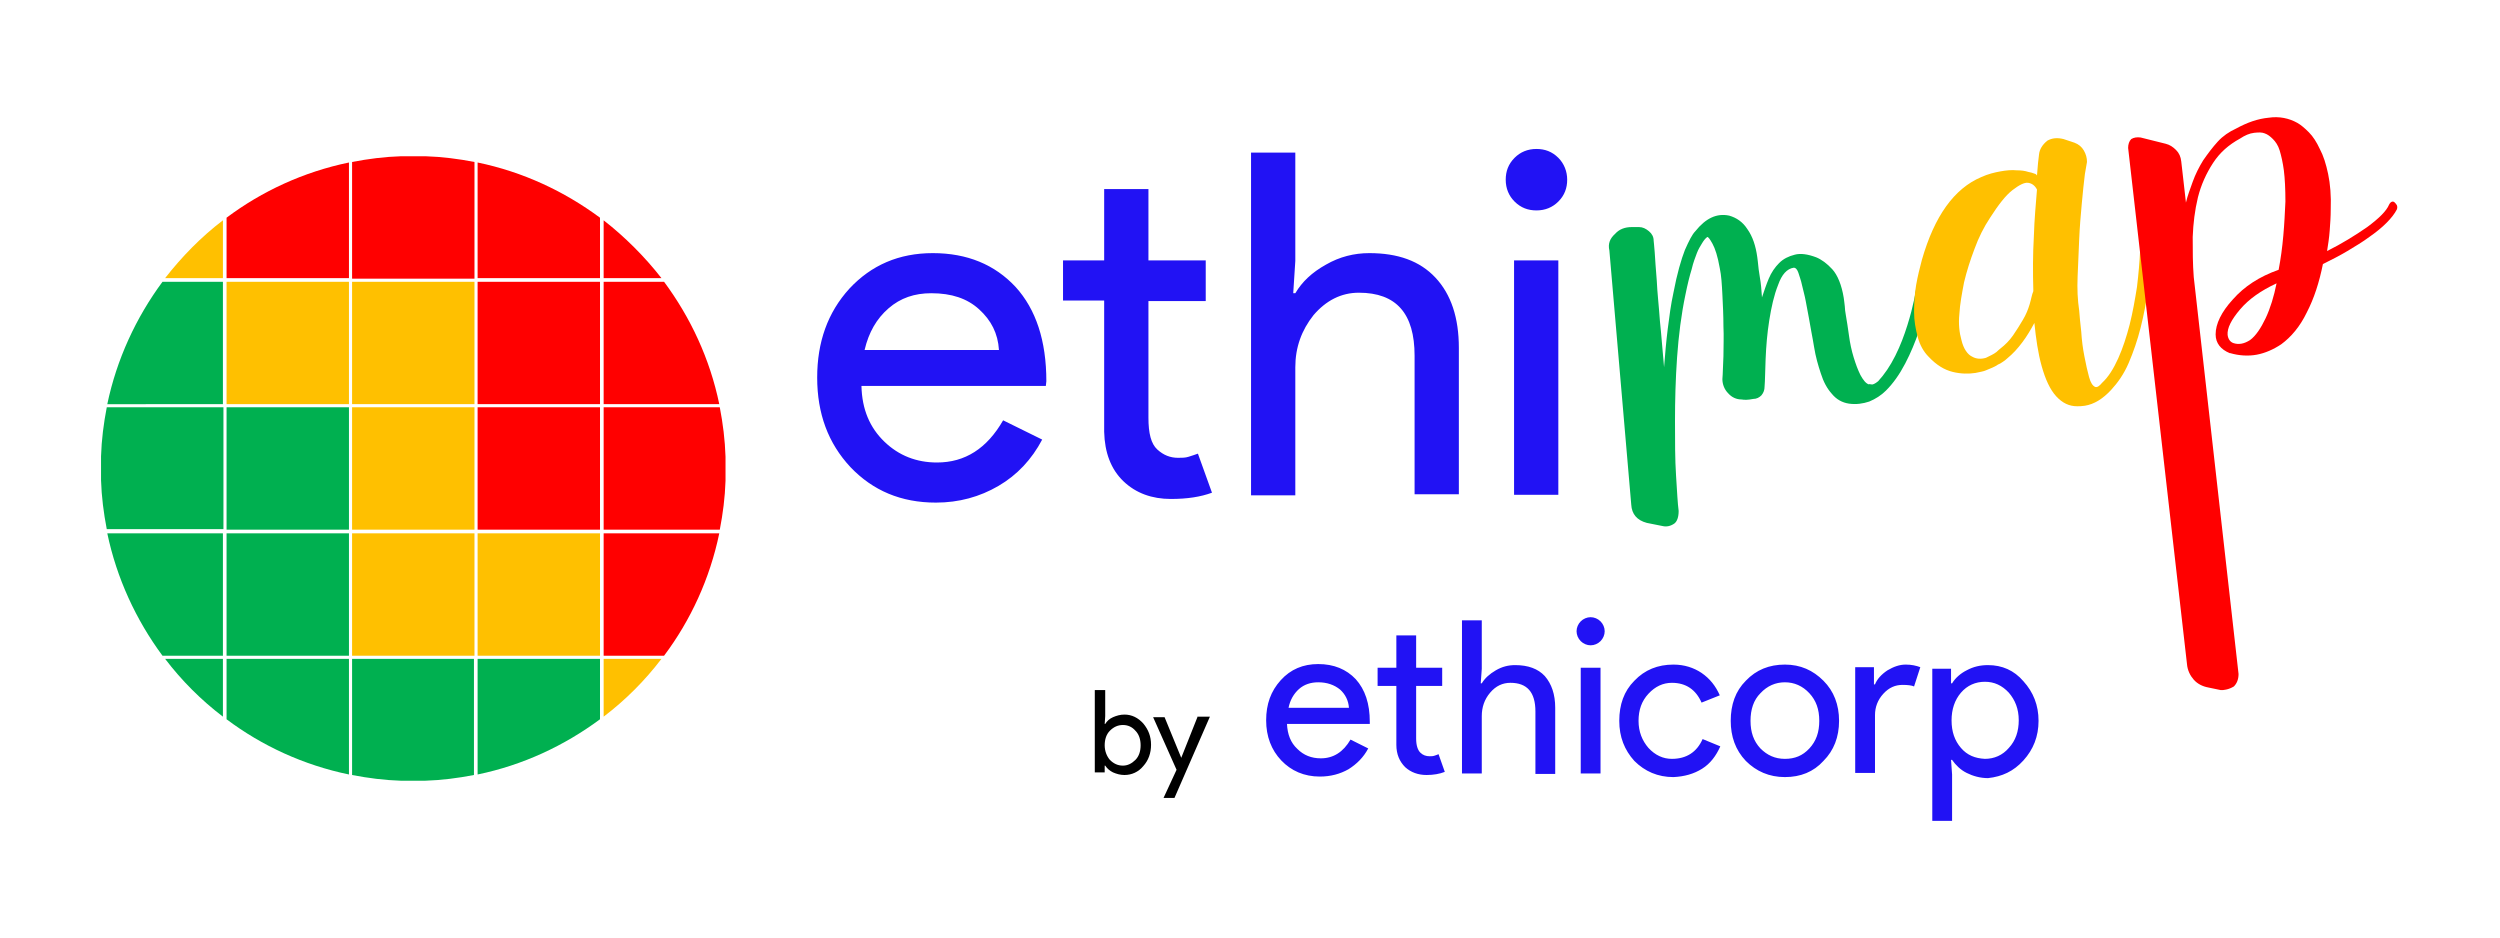 <?xml version="1.0" encoding="utf-8"?>
<!-- Generator: Adobe Illustrator 26.1.0, SVG Export Plug-In . SVG Version: 6.00 Build 0)  -->
<svg version="1.1" id="Calque_1" xmlns="http://www.w3.org/2000/svg" xmlns:xlink="http://www.w3.org/1999/xlink" x="0px" y="0px"
	 viewBox="0 0 480 180" style="enable-background:new 0 0 480 180;" xml:space="preserve">
<style type="text/css">
	.st0{fill:#2112F4;}
	.st1{fill:#00B050;}
	.st2{fill:#FFC000;}
	.st3{fill:#FF0000;}
</style>
<g>
	<path d="M219.5,147.1c1-1.1,1.5-2.5,1.5-4.1c0-1.6-0.5-2.9-1.5-4.1c-1-1.1-2.2-1.7-3.6-1.7c-0.8,0-1.5,0.2-2.2,0.5
		c-0.7,0.3-1.2,0.8-1.5,1.3h-0.1l0.1-1.5v-5h-2v15.8h1.9V147h0.1c0.4,0.6,0.9,1,1.5,1.3c0.7,0.3,1.4,0.5,2.2,0.5
		C217.3,148.8,218.6,148.2,219.5,147.1L219.5,147.1z M213.1,145.9c-0.6-0.7-1-1.7-1-2.8c0-1.1,0.3-2.1,1-2.8
		c0.7-0.7,1.5-1.1,2.5-1.1c1,0,1.8,0.4,2.4,1.1c0.7,0.7,1,1.7,1,2.8c0,1.1-0.3,2.1-1,2.8c-0.7,0.7-1.5,1.1-2.4,1.1
		C214.6,147,213.8,146.6,213.1,145.9L213.1,145.9z M229.9,137.7l-3.1,7.8h0l-3.2-7.8h-2.2l4.5,10.1l-2.5,5.4h2.1l6.8-15.6H229.9z"/>
	<path class="st0" d="M258.9,147.7c1.6-1,2.9-2.3,3.8-4l-3.4-1.7c-1.4,2.4-3.3,3.6-5.7,3.6c-1.8,0-3.3-0.6-4.5-1.8
		c-1.3-1.2-1.9-2.8-2-4.8l15.9,0l0-0.4c0-3.5-0.9-6.2-2.7-8.2c-1.8-1.9-4.2-2.9-7.2-2.9c-2.9,0-5.3,1-7.2,3.1
		c-1.9,2.1-2.8,4.6-2.8,7.7c0,3.1,1,5.7,2.9,7.7c1.9,2,4.4,3.1,7.4,3.1C255.5,149.1,257.3,148.6,258.9,147.7z M249.4,132.3
		c1-0.9,2.3-1.3,3.7-1.3c1.7,0,3.1,0.5,4.2,1.4c1,0.9,1.6,2.1,1.7,3.5l-11.6,0C247.7,134.4,248.4,133.2,249.4,132.3z M277.4,148.2
		l-1.2-3.4c-0.2,0.1-0.5,0.2-0.8,0.3c-0.3,0.1-0.6,0.1-0.9,0.1c-0.7,0-1.3-0.2-1.8-0.7c-0.5-0.5-0.8-1.4-0.8-2.7l0-10.1l5,0l0-3.5
		l-5,0l0-6.2l-3.8,0l0,6.2l-3.6,0l0,3.5l3.6,0l0,11.3c0,1.8,0.6,3.2,1.7,4.3c1.1,1,2.5,1.5,4.1,1.5
		C275.2,148.8,276.4,148.6,277.4,148.2L277.4,148.2z M280.7,148.5l3.8,0l0-11c0-1.7,0.5-3.2,1.6-4.5c1.1-1.3,2.4-1.9,3.9-1.9
		c3.2,0,4.8,1.8,4.8,5.5l0,12l3.8,0l0-12.7c0-2.6-0.7-4.6-2-6.1c-1.3-1.4-3.2-2.1-5.7-2.1c-1.3,0-2.5,0.3-3.7,1
		c-1.2,0.7-2.1,1.5-2.7,2.5h-0.2l0.2-2.8l0-9.3l-3.8,0L280.7,148.5z M307.3,119.3c-0.5-0.5-1.2-0.8-1.9-0.8c-0.7,0-1.4,0.3-1.9,0.8
		c-0.5,0.5-0.8,1.2-0.8,1.9c0,0.7,0.3,1.4,0.8,1.9c0.5,0.5,1.2,0.8,1.9,0.8c0.7,0,1.4-0.3,1.9-0.8c0.5-0.5,0.8-1.2,0.8-1.9
		C308.1,120.5,307.8,119.8,307.3,119.3z M303.5,128.2l0,20.3l3.8,0l0-20.3L303.5,128.2z M326.8,147.6c1.6-1,2.7-2.5,3.5-4.3
		l-3.4-1.4c-1.1,2.5-3.1,3.8-5.9,3.8c-1.7,0-3.2-0.7-4.5-2.1c-1.2-1.4-1.9-3.1-1.9-5.2c0-2.1,0.6-3.8,1.9-5.2
		c1.3-1.4,2.8-2.1,4.5-2.1c2.7,0,4.6,1.3,5.7,3.8l3.5-1.4c-0.8-1.8-1.9-3.2-3.5-4.3c-1.5-1-3.3-1.6-5.4-1.6c-3,0-5.5,1-7.5,3.1
		c-2,2-2.9,4.6-2.9,7.7c0,3.1,1,5.6,2.9,7.7c2,2,4.5,3.1,7.5,3.1C323.4,149.1,325.2,148.6,326.8,147.6z M335.2,146.1
		c2,2,4.5,3.1,7.5,3.1c3,0,5.5-1,7.4-3.1c2-2,3-4.6,3-7.7c0-3.1-1-5.7-3-7.7c-2-2-4.4-3.1-7.4-3.1c-3,0-5.5,1-7.5,3.1
		c-2,2-2.9,4.6-2.9,7.7C332.3,141.4,333.2,144,335.2,146.1L335.2,146.1z M338,133.1c1.3-1.4,2.9-2.1,4.7-2.1c1.8,0,3.4,0.7,4.7,2.1
		c1.3,1.4,1.9,3.1,1.9,5.3c0,2.2-0.6,3.9-1.9,5.3c-1.3,1.4-2.8,2-4.7,2c-1.9,0-3.4-0.7-4.7-2c-1.3-1.4-1.9-3.1-1.9-5.3
		C336.1,136.2,336.7,134.4,338,133.1L338,133.1z M360,137.3c0-1.5,0.5-2.9,1.6-4.1c1.1-1.2,2.3-1.7,3.7-1.7c1,0,1.8,0.1,2.2,0.3
		l1.2-3.7c-0.8-0.3-1.7-0.5-2.8-0.5c-1.2,0-2.3,0.4-3.5,1.1c-1.2,0.8-2,1.7-2.4,2.7h-0.2l0-3.3l-3.6,0l0,20.3l3.8,0L360,137.3z
		 M376.5,143.6c-1.2-1.4-1.8-3.1-1.8-5.3c0-2.1,0.6-3.9,1.8-5.3c1.2-1.4,2.8-2.1,4.6-2.1c1.8,0,3.3,0.7,4.6,2.1
		c1.2,1.4,1.9,3.1,1.9,5.3c0,2.1-0.6,3.9-1.9,5.3c-1.2,1.4-2.8,2.1-4.6,2.1C379.2,145.6,377.7,145,376.5,143.6L376.5,143.6z
		 M388.5,146c1.9-2.1,2.9-4.6,2.9-7.6c0-3-1-5.5-2.9-7.6c-1.8-2.1-4.1-3.1-6.8-3.1c-1.5,0-2.8,0.3-4.1,1c-1.2,0.6-2.2,1.5-2.8,2.5
		h-0.2l0-2.8l-3.6,0l0,29.2l3.8,0l0-8.9l-0.2-2.8h0.2c0.7,1,1.6,1.9,2.8,2.5c1.2,0.6,2.6,1,4.1,1C384.4,149.1,386.6,148.1,388.5,146
		L388.5,146z M191.7,93.3c3.6-2.1,6.4-5.1,8.4-8.9l-7.5-3.7c-3.1,5.4-7.3,8.1-12.7,8.1c-3.9,0-7.3-1.3-10.1-4
		c-2.8-2.7-4.3-6.2-4.4-10.7h35.4l0.1-0.9c0-7.8-2-13.8-5.9-18.1c-4-4.3-9.3-6.5-15.9-6.5c-6.5,0-11.8,2.3-16,6.8
		c-4.2,4.6-6.2,10.3-6.2,17.1c0,6.9,2.1,12.6,6.4,17.2c4.3,4.5,9.7,6.8,16.4,6.8C184.1,96.5,188.1,95.4,191.7,93.3z M170.6,59.2
		c2.3-2,5-2.9,8.2-2.9c3.9,0,6.9,1,9.2,3.1c2.3,2.1,3.6,4.6,3.8,7.8H166C166.8,63.8,168.3,61.2,170.6,59.2z M232.7,94.6l-2.7-7.5
		c-0.6,0.2-1.1,0.4-1.8,0.6c-0.6,0.2-1.3,0.2-2,0.2c-1.5,0-2.8-0.5-4-1.6c-1.2-1.1-1.7-3.1-1.7-6.1V57.8h11V50h-11V36.3h-8.5V50
		h-7.9v7.7h7.9v25.2c0.1,4,1.3,7.2,3.7,9.5c2.4,2.3,5.5,3.4,9.1,3.4C228,95.8,230.5,95.4,232.7,94.6L232.7,94.6z M240.2,95.1h8.5
		V70.5c0-3.8,1.2-7.1,3.5-10c2.4-2.8,5.3-4.3,8.7-4.3c7.2,0,10.7,4,10.7,12.1v26.6h8.5V66.8c0-5.8-1.5-10.3-4.5-13.5
		c-3-3.2-7.2-4.7-12.7-4.7c-2.9,0-5.7,0.7-8.3,2.2c-2.7,1.5-4.6,3.3-5.9,5.5h-0.4l0.4-6.2V29.3h-8.5V95.1z M299.2,30.3
		c-1.2-1.2-2.6-1.7-4.2-1.7c-1.7,0-3.1,0.6-4.2,1.7c-1.2,1.2-1.7,2.6-1.7,4.2c0,1.7,0.6,3.1,1.7,4.2c1.2,1.2,2.6,1.7,4.2,1.7
		c1.7,0,3.1-0.6,4.2-1.7c1.2-1.2,1.7-2.6,1.7-4.2C300.9,32.9,300.3,31.4,299.2,30.3z M290.7,50v45h8.5V50H290.7z"/>
	<g>
		<path class="st1" d="M367.9,55.4c0,0.1-0.1,0.8-0.4,2.2c-0.3,1.4-0.7,3-1.3,4.9c-0.6,1.9-1.3,3.8-2.3,5.8c-1,2-2.1,3.6-3.3,4.9
			c-0.6,0.5-1.1,0.7-1.3,0.6c-0.3,0-0.4-0.1-0.5,0c-0.6-0.2-1.1-0.9-1.6-1.8c-0.5-1-0.9-2.1-1.3-3.4c-0.4-1.3-0.7-2.7-0.9-4.2
			c-0.2-1.4-0.4-2.8-0.6-3.9c-0.1-0.6-0.2-1.2-0.2-1.7c-0.1-0.6-0.1-1.1-0.2-1.6c-0.4-2.5-1.2-4.4-2.2-5.5c-1-1.1-2.1-1.9-3.1-2.3
			c-1.6-0.6-3-0.8-4.1-0.5c-1.2,0.3-2.2,0.8-3,1.6c-0.8,0.8-1.5,1.8-2,3c-0.5,1.2-0.9,2.4-1.3,3.6c-0.1-1.5-0.2-2.7-0.4-3.8
			c-0.2-1.1-0.3-2.1-0.4-3.1l-0.1-0.8c-0.3-2.2-0.9-4-1.9-5.4c-0.9-1.4-2.1-2.2-3.5-2.6c-2.4-0.5-4.5,0.5-6.5,3
			c-0.6,0.6-1.2,1.8-2,3.6c-0.7,1.8-1.5,4.5-2.2,8.2c-0.5,2.3-0.8,4.6-1.1,7c-0.3,2.4-0.5,4.8-0.7,7.3c-0.3-3.1-0.5-6.1-0.8-8.9
			c-0.2-2.9-0.5-5.4-0.6-7.7c-0.2-2.3-0.3-4.1-0.4-5.5c-0.1-1.4-0.2-2.1-0.2-2.2c0-0.7-0.3-1.3-0.9-1.8c-0.6-0.5-1.2-0.8-1.9-0.8
			l-1.4,0c-1.3,0-2.4,0.4-3.2,1.3c-1,0.9-1.4,1.9-1.1,3.2l4.2,48.8c0.1,1.8,1.1,3,3,3.5l3,0.6c0.8,0.2,1.6,0,2.3-0.5
			c0.5-0.4,0.8-1.2,0.8-2.4c-0.2-1.5-0.3-3.7-0.5-6.8c-0.2-3.1-0.2-6.6-0.2-10.5c0-3.9,0.1-7.9,0.4-12.2c0.3-4.2,0.8-8.2,1.6-12
			c0.4-2,0.8-3.6,1.2-4.9c0.3-1.3,0.7-2.3,1-3.1c0.3-0.8,0.7-1.4,1-1.9c0.3-0.5,0.6-0.9,1-1.2c0.2,0,0.5,0.4,1,1.3
			c0.5,0.9,1,2.4,1.4,4.7c0.3,1.4,0.4,3.1,0.5,5.1c0.1,2,0.2,4,0.2,6c0.1,2,0,4,0,5.8c-0.1,1.8-0.1,3.3-0.2,4.4c0,1,0.4,2,1.1,2.7
			c0.7,0.8,1.6,1.2,2.6,1.2c0.5,0.1,1.2,0.1,2.2-0.1c0.7,0,1.2-0.3,1.6-0.7c0.4-0.5,0.6-1,0.6-1.7c0.1-1.1,0.1-2.9,0.2-5.3
			c0.1-2.4,0.3-4.9,0.7-7.4c0.4-2.5,0.9-4.8,1.7-6.8c0.7-2,1.7-3.1,3-3.3c0.4,0,0.7,0.4,0.9,1c0.2,0.7,0.5,1.4,0.7,2.4
			c0.2,0.9,0.5,1.9,0.7,3c0.2,1.1,0.4,2.2,0.6,3.2c0.3,1.9,0.7,3.7,1,5.6c0.3,1.9,0.8,3.6,1.3,5.1c0.5,1.6,1.2,2.9,2.1,3.9
			c0.9,1.1,2,1.7,3.3,1.9c1.4,0.2,2.7,0,3.9-0.4c1.2-0.5,2.3-1.2,3.2-2.1c1.4-1.4,2.6-3.1,3.7-5.2c1.1-2.1,1.9-4.1,2.6-6.1
			c0.6-2,1.1-3.7,1.4-5.2c0.3-1.4,0.5-2.3,0.5-2.4c0-0.7-0.2-1.1-0.9-1.2C368.6,54.4,368.1,54.6,367.9,55.4L367.9,55.4z"/>
		<path class="st2" d="M410.9,48.1c-0.1,2.2-0.3,4.5-0.6,7c-0.4,2.5-0.8,4.8-1.4,7.2c-0.6,2.3-1.3,4.5-2.2,6.5
			c-0.9,2-1.9,3.6-3.1,4.7c-0.5,0.6-0.9,0.9-1.3,0.8c-0.5-0.2-0.9-0.8-1.2-1.9c-0.3-1.1-0.6-2.4-0.9-4c-0.3-1.5-0.5-3.1-0.6-4.7
			c-0.2-1.6-0.3-3-0.4-4.1c-0.3-2-0.4-4.1-0.3-6.5c0.1-2.4,0.2-4.7,0.3-7.1c0.1-2.4,0.3-4.7,0.5-6.9c0.2-2.2,0.4-4.1,0.6-5.7
			l0.4-2.3c0-0.8-0.2-1.5-0.6-2.2c-0.4-0.7-1-1.2-1.8-1.5l-2.1-0.7c-1.2-0.3-2.2-0.2-3.1,0.3c-1,0.8-1.5,1.7-1.6,2.6l-0.2,1.7
			l-0.2,2.4c-0.1-0.2-0.2-0.2-0.3-0.3c-0.1,0-0.2-0.1-0.3-0.1c-0.2-0.1-0.6-0.2-1.1-0.3c-0.6-0.2-1.3-0.3-2.2-0.3
			c-0.9-0.1-2,0-3.1,0.2c-1.1,0.2-2.4,0.5-3.7,1.1c-5.2,2.2-9,7.5-11.4,15.9c-0.4,1.5-0.8,3.1-1.1,4.8c-0.3,1.8-0.4,3.5-0.4,5.2
			c0,1.7,0.3,3.3,0.7,4.8c0.4,1.5,1.1,2.8,2.1,3.8c1.5,1.6,3,2.5,4.6,2.9c1.6,0.4,3.1,0.4,4.4,0.2c0.9-0.2,1.6-0.3,2-0.5
			c0.4-0.2,0.8-0.3,1.2-0.5c0.4-0.2,0.7-0.3,1.1-0.6c0.3-0.1,0.6-0.3,0.9-0.5c0.3-0.2,0.6-0.4,0.9-0.7c1.1-0.9,2-1.9,2.9-3.1
			c0.9-1.2,1.6-2.4,2.3-3.7c0.3,3,0.7,5.8,1.4,8.3c0.7,2.5,1.6,4.5,2.8,5.8c1.2,1.3,2.5,1.9,4,1.9c0.4,0,0.9,0,1.5-0.1
			c1.8-0.3,3.4-1.3,5-3c1.3-1.4,2.5-3.1,3.4-5.2c0.9-2.1,1.7-4.4,2.3-6.8c0.6-2.4,1.1-4.9,1.4-7.4c0.3-2.5,0.5-4.9,0.5-7.1
			c0-0.7-0.3-1.1-1-1.1C411.3,46.9,410.9,47.3,410.9,48.1L410.9,48.1z M389.7,58.4c-0.3,1-0.7,2-1.3,3c-0.6,1-1.2,2-1.9,3
			c-0.7,1-1.5,1.8-2.4,2.5c-0.1,0.1-0.4,0.3-0.8,0.7c-0.5,0.4-1.2,0.7-2,1.1c-1,0.3-1.9,0.2-2.6-0.2c-0.9-0.4-1.7-1.5-2.1-3.2
			c-0.4-1.4-0.6-3.1-0.4-5c0.1-1.9,0.5-4,0.9-6.1c0.5-2.1,1.2-4.3,2-6.4c0.8-2.2,1.8-4.2,3-6c1.6-2.5,3-4.3,4.3-5.3
			c1.3-1,2.3-1.5,3-1.4c0.7,0.1,1.3,0.5,1.7,1.3c-0.2,2.6-0.5,5.6-0.6,9c-0.2,3.4-0.2,6.9-0.1,10.5C390.1,56.6,390,57.4,389.7,58.4z
			"/>
		<path class="st3" d="M458.7,39.3c-0.5,1.2-1.9,2.6-4.2,4.3c-2.3,1.6-4.9,3.2-7.7,4.6c0.2-1.3,0.4-2.5,0.5-3.9
			c0.1-1.3,0.2-2.7,0.2-4.1c0.1-2.6-0.1-4.9-0.5-6.8c-0.4-1.9-0.9-3.5-1.6-4.8c-0.6-1.3-1.3-2.4-2.1-3.2c-0.8-0.8-1.5-1.4-2.2-1.8
			c-1.6-0.9-3.5-1.3-5.5-1c-2.1,0.2-4.1,0.9-6.3,2.1c-1.3,0.6-2.5,1.4-3.5,2.5c-1,1.1-1.9,2.3-2.8,3.6c-0.8,1.3-1.5,2.7-2,4.1
			c-0.5,1.4-1,2.7-1.3,4l-0.9-7.9c-0.1-0.9-0.4-1.6-1-2.2c-0.6-0.6-1.2-1-2-1.2l-4.8-1.2c-0.7-0.1-1.3,0-1.8,0.3
			c-0.4,0.4-0.6,1-0.6,1.7l11.3,99.1c0.1,1.2,0.6,2.2,1.3,3c0.7,0.8,1.7,1.3,2.8,1.5l2.4,0.5c0.3,0,0.6,0,1-0.1
			c0.5-0.1,1-0.3,1.5-0.6c0.6-0.6,0.9-1.4,0.9-2.4l-8.6-76.2c-0.2-2.5-0.2-5.1-0.2-7.7c0.1-2.6,0.4-5.1,1-7.6
			c0.6-2.4,1.6-4.6,2.9-6.6c1.3-2,3-3.5,5.2-4.7c0.9-0.6,1.8-1,2.7-1.1c0.9-0.1,1.5-0.1,2,0.1c0.6,0.2,1.1,0.6,1.6,1.1
			c0.5,0.5,1,1.2,1.3,2.2c0.3,1,0.6,2.3,0.8,3.8c0.2,1.6,0.3,3.6,0.3,6c-0.1,2.1-0.2,4.3-0.4,6.5c-0.2,2.3-0.5,4.5-0.9,6.6
			c-3.7,1.3-6.6,3.2-8.8,5.7c-2.2,2.4-3.3,4.7-3.3,6.7c0,1.7,1,2.9,2.7,3.6l0.1,0c1.7,0.5,3.5,0.6,5.1,0.3c1.6-0.3,3.2-1,4.7-2
			c1.9-1.4,3.6-3.4,4.9-6.1c1.4-2.7,2.4-5.8,3.1-9.3c1.6-0.8,3.2-1.6,4.7-2.5c1.5-0.9,3-1.8,4.2-2.7c1.3-0.9,2.4-1.8,3.3-2.7
			c0.9-0.9,1.6-1.8,2-2.6c0.1-0.3,0.1-0.5,0-0.8c-0.1-0.2-0.3-0.4-0.5-0.6C459.4,38.6,459,38.7,458.7,39.3L458.7,39.3z M428.9,65.9
			c-0.7-0.2-1.1-0.8-1.2-1.6c-0.1-1.3,0.7-2.9,2.4-4.9c1.7-2,4-3.6,7-5c-0.5,2.5-1.2,4.8-2.1,6.7c-0.9,1.9-1.9,3.4-3,4.2
			C430.9,66,429.9,66.2,428.9,65.9L428.9,65.9z"/>
	</g>
	<g>
		<path class="st3" d="M115.2,41.8v11.6H91.7V31.2C100.4,33,108.3,36.7,115.2,41.8z M81.7,30H77c-3.2,0.1-6.3,0.5-9.4,1.1v22.4h23.5
			V31.1C88,30.5,84.9,30.1,81.7,30z M115.9,42.3v11.1H127C123.8,49.3,120,45.5,115.9,42.3z M43.5,41.8v11.6h23.5V31.2
			C58.3,33,50.3,36.7,43.5,41.8z M91.7,54.1v23.5h23.5V54.1H91.7z M127.5,54.1h-11.6v23.5h22.2C136.3,68.9,132.6,61,127.5,54.1z
			 M91.7,78.2v23.5h23.5V78.2H91.7z M138.2,78.2h-22.3v23.5h22.3c0.6-3.1,1-6.2,1.1-9.4v-4.6C139.2,84.5,138.8,81.3,138.2,78.2z
			 M115.9,102.4v23.5h11.6c5.1-6.8,8.8-14.8,10.6-23.5H115.9z"/>
		<path class="st2" d="M42.8,42.3v11.1H31.7C34.9,49.3,38.6,45.5,42.8,42.3z M67.6,54.1v23.5h23.5V54.1H67.6z M43.5,54.1v23.5h23.5
			V54.1H43.5z M67.6,78.2v23.5h23.5V78.2H67.6z M67.6,102.4v23.5h23.5v-23.5H67.6z M91.7,102.4v23.5h23.5v-23.5H91.7z M115.9,126.5
			v11.1c4.2-3.2,7.9-6.9,11.1-11.1H115.9z"/>
		<path class="st1" d="M42.8,54.1v23.5H20.6c1.8-8.6,5.5-16.6,10.6-23.5H42.8z M43.5,78.2v23.5h23.5V78.2H43.5z M20.5,78.2
			c-0.6,3.1-1,6.2-1.1,9.4v4.6c0.1,3.2,0.5,6.3,1.1,9.4h22.4V78.2H20.5z M43.5,102.4v23.5h23.5v-23.5H43.5z M20.6,102.4
			c1.8,8.6,5.5,16.6,10.6,23.5h11.6v-23.5H20.6z M67.6,126.5v22.3c3.1,0.6,6.2,1,9.4,1.1h4.6c3.2-0.1,6.3-0.5,9.4-1.1v-22.3H67.6z
			 M91.7,126.5v22.2c8.7-1.8,16.6-5.5,23.5-10.6v-11.6H91.7z M43.5,126.5v11.6c6.8,5.1,14.8,8.8,23.5,10.6v-22.2H43.5z M31.7,126.5
			c3.2,4.2,6.9,7.9,11.1,11.1v-11.1H31.7z"/>
	</g>
</g>
</svg>
